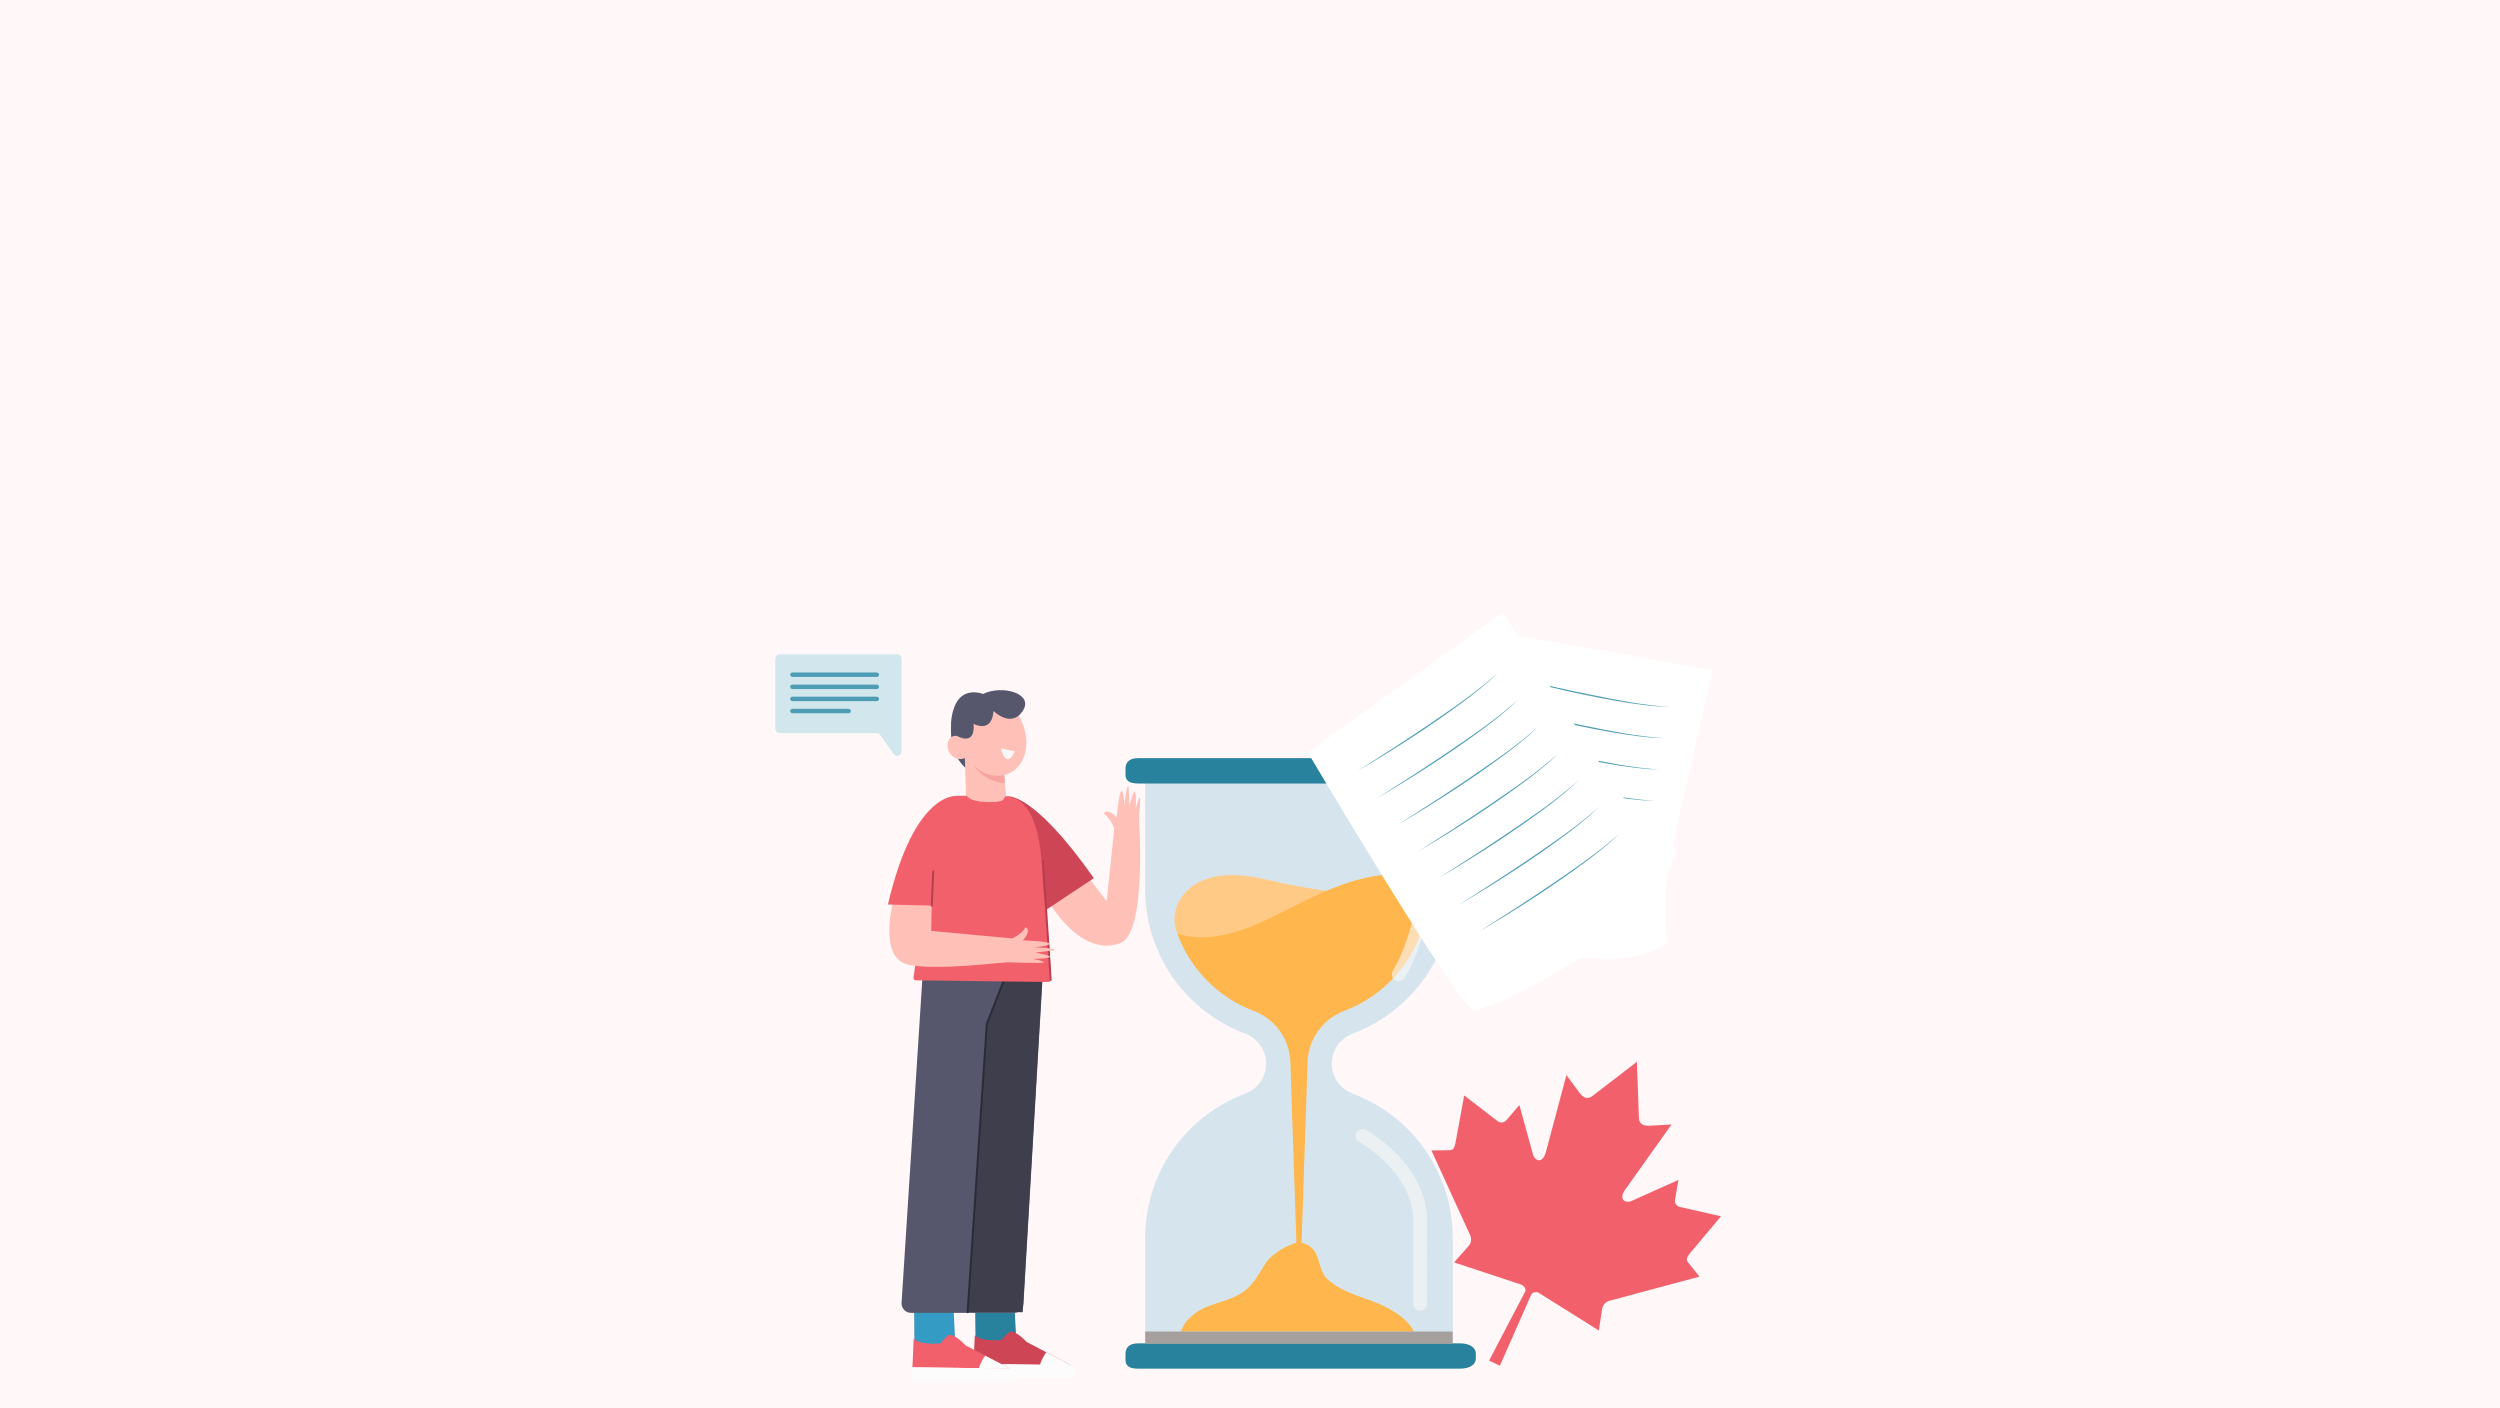 <?xml version="1.0" encoding="UTF-8"?>
<svg xmlns="http://www.w3.org/2000/svg" viewBox="0 0 1922.05 1082.35">
  <g isolation="isolate">
    <g id="Layer_1">
      <rect width="1922.05" height="1082.35" fill="#fff7f8"/>
      <g>
        <path d="M1258.49,816.34l-34.47,26.49c-3.83,2.85-7.3.73-9.98-3.09l-9.73-13.19-15.57,58.32c-2.57,10.8-9.14,7.71-10.37,1.94l-10.25-37.23-10.03,11.71c-1.23,1.56-3.99,2.56-6.6.78l-25.77-19.85-5.92,32.16c-1.36,7.16-1.38,10.38-6.67,9.94l-12.61.19,29.81,65.2c1.18,2.51.88,5.8-1.08,8.05l-11.3,12.79c17.99,5.98,34.18,11.31,52.15,17.26,1.51.71,3.41,3.25,2.55,5.05l-27.8,53.2,8.3,3.91,24.15-54.77c.83-1.77,3.84-2.2,5.32-1.5,16.1,10.08,30.49,19.14,46.58,29.2l2.61-16.88c.56-2.91,2.87-5.25,5.56-5.94l69.22-18.6-7.89-9.84c-3.73-3.8-1.21-5.85,3.41-11.47l21.03-25.05-31.74-7.21c-3.04-.88-4-3.64-3.6-5.59l2.65-15.19-35.24,15.82c-5.23,2.72-11.78-.36-5.1-9.23l34.99-49.19-16.32.93c-4.67.37-8.53-.97-8.74-5.72l-1.54-43.44Z" fill="#f2606b"/>
        <g>
          <path d="M1116.88,583.63v100.26c0,50.71-31.94,93.96-76.79,110.73-4.84,1.82-8.89,5.01-11.73,9.04-2.83,4.05-4.46,8.92-4.46,14.1,0,10.34,6.51,19.5,16.19,23.12,44.86,16.78,76.79,60.02,76.79,110.74v100.26h-236.41v-100.26c0-50.72,31.94-93.96,76.78-110.74,4.84-1.82,8.9-5.01,11.74-9.04,2.84-4.03,4.46-8.9,4.46-14.08,0-10.35-6.51-19.5-16.2-23.14-44.84-16.77-76.78-60.02-76.78-110.73v-100.26h236.41Z" fill="#339bc4" opacity=".2"/>
          <path d="M1134.65,590.7v3.96c0,4.28-4.24,7.71-12.44,7.71h-246.91c-8.22,0-10-2.84-10-7.11v-3.96c0-4.28,1.78-8.44,10-8.44h246.91c8.2,0,12.44,3.57,12.44,7.85Z" fill="#28829e"/>
          <path d="M1047.62,873.25s44.1,24.61,44.2,64.98c.1,40.37,0,64,0,64" fill="none" opacity=".61" stroke="#f9f7f7" stroke-linecap="round" stroke-miterlimit="10" stroke-width="10.59"/>
          <path d="M1134.65,1040.6v3.96c0,4.28-4.24,7.71-12.44,7.71h-246.91c-8.22,0-10-2.84-10-7.11v-3.96c0-4.28,1.78-8.44,10-8.44h246.91c8.2,0,12.44,3.57,12.44,7.85Z" fill="#28829e"/>
          <path d="M905.25,717.51c-5.5-11.31-.83-25.74,8.66-34,9.48-8.25,22.67-11.12,35.24-10.75,12.57.37,24.84,3.64,37.13,6.3,26.59,5.76,53.78,8.72,80.99,8.82-29.42,24.14-65.61,34.26-103.31,39.48-10.01,1.39-20.16,2.44-30.21,1.33s-24.07-2.09-28.49-11.18Z" fill="#ffca85"/>
          <path d="M1033.56,777.15c38.68-14.47,64.66-51.95,64.66-93.25v-1.92c-10.74-9.07-24.93-10.81-39.1-8.78-29.73,4.25-56.4,19.95-83,32.85-21.82,10.58-48.38,19.37-70.99,11.7,9.8,26.9,30.98,49.05,58.67,59.41,16.61,6.21,27.84,22.03,28.27,39.57l4.62,138.68c-8.25,2.35-19.11,8.84-23.45,15.48-4.7,7.19-8.65,15.12-15.23,20.64-7.81,6.56-18.23,8.83-27.85,12.22-9.62,3.39-18.97,10.31-22.3,19.95h179.35c-6.06-11.28-19.72-18.67-31.72-23.14-12-4.47-24.79-8.11-34.38-16.59-9.88-8.74-3.81-24.18-20.45-28.6l4.62-138.64c.43-17.54,11.67-33.36,28.28-39.57Z" fill="#ffb64d"/>
          <path d="M1095.06,623.11s10.83,73.84-19.69,126.03" fill="none" opacity=".61" stroke="#f9f7f7" stroke-linecap="round" stroke-miterlimit="10" stroke-width="10.59"/>
          <rect x="880.47" y="1023.69" width="236.41" height="9.46" fill="#a59f9d" mix-blend-mode="color-burn"/>
        </g>
        <g>
          <g>
            <path d="M745.64,592.47c-1.03,0-17.06-9.31-14.22-37.74l22.23-12.15-8.01,49.89Z" fill="#56566d"/>
            <g>
              <path d="M748.16,535.81c-1.77.81-3.44,1.9-4.99,3.31-13.81,12.62-5.93,37.99,5.85,49.66,6.52,6.46,16.21,9.62,24.82,6.64,12.59-4.36,16.85-18.39,14.65-31.03-1.65-9.42-6.61-18.4-14.14-24.11-7.52-5.7-17.83-8.29-26.18-4.48Z" fill="#ffc0b8"/>
              <path d="M744.75,581.08c-2.42,2.28-6.55,3.12-9.68,1.93-3.13-1.19-5.65-4.24-6.37-7.71-.65-3.12.23-6.62,2.56-8.45,2.33-1.83,6.42-1.61,8.3.91l5.19,13.33Z" fill="#ffc0b8"/>
              <path d="M741.51,572.77l1.33,44.53c.12,8.23,6.62,14.94,14.84,15.31h0c9.49.43,17.15-7.67,16.19-17.12l-3.95-41.42-28.41-1.3Z" fill="#ffc0b8"/>
              <path d="M772.58,602.04l-.47-6.11s-12.33,3.44-23.1-7.15c0,0,6.04,11.75,23.57,13.26Z" fill="#f7a39f"/>
              <path d="M780.16,577.69s-6.15,14.91-10.57-2.36" fill="#f9f7f7"/>
            </g>
            <path d="M736.88,566.35s13.1,7.17,11.61-9.88c0,0,14.09,7.91,15.32-9.88,0,0,13.59,13.59,22.49,0,8.9-13.59-16-20.22-30.58-13.05,0,0-16.56-6.91-22.49,11.37-5.93,18.29,3.65,21.45,3.65,21.45Z" fill="#56566d"/>
          </g>
          <g>
            <g>
              <g>
                <polygon points="779.51 1033.14 781.55 959.18 749.21 957.96 750.08 1034.68 779.51 1033.14" fill="#ffc5b3"/>
                <path d="M780.18,1009.05l1.32,23.74-31.42,1.89-.29-25.85c4.92-.08,24.51.12,30.39.22Z" fill="#28829e"/>
                <g>
                  <path d="M748.48,1048.6l74.89.96-34.1-17.85s-7.65-8.6-12.75-7.97c0,0-2.55,1.27-6.37,6.37,0,0-14.98,1.91-20.71-3.51l-.96,21.99Z" fill="#ce4656"/>
                  <path d="M804.4,1039.61s-4.35,6.29-4.8,9.93h23.77s-18.97-9.93-18.97-9.93Z" fill="#fcfcfc"/>
                  <path d="M748.48,1048.6s-.04,7.62-.04,10.66h78.32s.94-7.41-3.4-9.7l-74.89-.96Z" fill="#fcfcfc"/>
                </g>
              </g>
              <g>
                <polygon points="732.54 1035.75 734.58 961.79 702.23 960.56 703.11 1037.29 732.54 1035.75" fill="#ffc5b3"/>
                <path d="M733.2,1007.62l1.32,27.48-31.42,2.19-.29-29.92c4.92-.09,24.51.14,30.39.26Z" fill="#339bc4"/>
                <g>
                  <path d="M701.5,1051.21l74.89.96-34.1-17.84s-7.65-8.6-12.75-7.97c0,0-2.55,1.27-6.37,6.37,0,0-14.98,1.91-20.71-3.51l-.96,21.99Z" fill="#f2606b"/>
                  <path d="M757.42,1042.22s-4.35,6.29-4.8,9.93h23.77s-18.97-9.93-18.97-9.93Z" fill="#fcfcfc"/>
                  <path d="M701.5,1051.21s-.04,7.62-.04,10.66h78.32s.94-7.41-3.4-9.7l-74.89-.96Z" fill="#fcfcfc"/>
                </g>
              </g>
              <path d="M801.56,751.78l-14.72,250.69c-.23,3.88-3.44,6.91-7.33,6.91h-79.05c-4.24,0-7.59-3.58-7.32-7.81l16.21-252.57c.25-3.93,3.56-6.96,7.5-6.87l77.56,1.87c4.15.1,7.39,3.62,7.15,7.77Z" fill="#56566d"/>
            </g>
            <polygon points="786.3 1008.82 743.91 1008.82 758.69 787.18 773.53 748.46 801.65 747.06 786.3 1008.82" fill="#3e3e4c"/>
            <polyline points="743.91 1008.82 758.69 787.18 775.6 744.04" fill="none" stroke="#2b2b35" stroke-linecap="round" stroke-miterlimit="10" stroke-width="1.5"/>
            <g>
              <path d="M793.5,640.44c4.15,11.52,7.92,25.95,9.22,41.41,2.63,31.13,5.84,64.99,5.05,71.51-.11.91-.87,1.59-1.78,1.61l-101.8-1.26c-1.08.02-1.95-.89-1.87-1.97l14.95-108.23c25.43-2.09,50.89-4.25,76.22-3.06Z" fill="#f2606b"/>
              <g>
                <g>
                  <path d="M861.13,725.16c-34.17,12.25-60.15-40.83-60.15-40.83l24.82-24.07,25.03,32.53,6.52-62.18,18.3-1.4s6.4,88.46-14.51,95.96Z" fill="#ffc0b8"/>
                  <path d="M874.64,649.23c-5.26-.02-10.51-.1-15.77-.22,0-.82,0-1.61-.05-2.31l-.55-6.16s-4.36-12.24-9.71-14.78c.24-.83,1.32-1.97,2.48-1.84,4.56.49,7.39,4.56,7.39,4.56,0,0,2.12-21.35,3.95-20.48,1.83.87,1.94,12.09,1.94,12.09,0,0,1.67-17.01,3.17-15.59.58.55,0,0,.92,14.85,0,0,3.33-13.05,4.27-10.72,1.18,2.93.46,12.9.46,12.9,0,0,2.69-10.06,3.35-8.13.66,1.93-2.07,29.1-2.07,29.1,0,0-.06,2.85.22,6.71Z" fill="#ffc0b8"/>
                </g>
                <path d="M773.79,612.32s19.03-5.57,67.2,62.81l-36.75,24.41-30.45-87.23Z" fill="#ce4656"/>
              </g>
              <path d="M724.58,648.68s10.02-36.51,10.87-36.77c0,0,3.49-.18,7.95-.09,1.39,2.31,5.36,4.58,15.57,4.81,14.53.34,12.21-2.42,13.82-4.32,20.39.8,28,26.89,28.95,66.44l2.31,23.51-88.69-5.97,9.21-47.61Z" fill="#f2606b"/>
              <line x1="801.8" y1="661.5" x2="807.77" y2="753.36" fill="none" stroke="#b73e50" stroke-linecap="round" stroke-miterlimit="10" stroke-width="1.5"/>
              <g>
                <g>
                  <path d="M686.33,694.72s-10.42,39.93,10.28,46.47c18.71,5.91,81.65-2,81.65-2l2.04-17.51-64.36-5.98.42-20.25s-14.89-2.21-30.03-.73Z" fill="#ffc0b8"/>
                  <path d="M766.54,740.45c-.31-5.25-.57-10.5-.78-15.75.82-.05,1.61-.11,2.31-.2l6.11-.94s11.94-5.13,14.14-10.63c.85.19,2.05,1.19,2,2.36-.19,4.58-4.09,7.66-4.09,7.66,0,0,21.44.76,20.69,2.64-.75,1.88-11.94,2.7-11.94,2.7,0,0,17.08.59,15.76,2.18-.51.61,0,0-14.76,1.86,0,0,13.23,2.49,10.97,3.58-2.85,1.36-12.85,1.28-12.85,1.28,0,0,10.21,2.05,8.32,2.83-1.89.78-29.18-.22-29.18-.22,0,0-2.84.12-6.68.64Z" fill="#ffc0b8"/>
                </g>
                <g>
                  <path d="M736.38,611.98s-32.89-5.63-53.72,83.41c0,0,15.79.5,35.89.9l17.84-84.31Z" fill="#f2606b"/>
                  <line x1="716.37" y1="696.3" x2="717.51" y2="669.83" fill="none" stroke="#b73e50" stroke-linecap="round" stroke-miterlimit="10" stroke-width="1.5"/>
                </g>
              </g>
            </g>
          </g>
        </g>
        <g>
          <g>
            <path d="M1145.39,485.07s-55.57,206.49-49.82,216.15c5.75,9.66,141.83,58.72,185.98,23.51,0,0-3.33-32.27,1.19-58.17,4.52-25.9,34.19-151.19,34.19-151.19l-171.55-30.31Z" fill="#fff"/>
            <g>
              <path d="M1160.52,520.22c19.76,4.61,41.23,9.61,61.04,13.63,20.41,4.09,40.9,8.35,61.72,9.61-2.6-.09-5.21-.15-7.82-.3-7.29-.52-16.14-1.61-23.31-2.73-30.91-4.91-61.44-12.01-91.63-20.2h0Z" fill="#4e9db5"/>
              <path d="M1156.91,544.3c19.76,4.61,41.23,9.61,61.04,13.63,20.41,4.09,40.9,8.35,61.72,9.61-2.6-.09-5.21-.15-7.82-.3-7.29-.52-16.14-1.61-23.31-2.73-30.91-4.91-61.44-12.01-91.63-20.2h0Z" fill="#4e9db5"/>
              <path d="M1153.29,568.39c19.76,4.61,41.23,9.61,61.04,13.63,20.41,4.09,40.9,8.35,61.72,9.61-2.6-.09-5.21-.15-7.82-.3-7.29-.52-16.14-1.61-23.31-2.73-30.91-4.91-61.44-12.01-91.63-20.2h0Z" fill="#4e9db5"/>
              <path d="M1149.67,592.47c19.76,4.61,41.23,9.61,61.04,13.63,20.41,4.09,40.9,8.35,61.72,9.61-2.6-.09-5.21-.15-7.82-.3-7.29-.52-16.14-1.61-23.31-2.73-30.91-4.91-61.44-12.01-91.63-20.2h0Z" fill="#4e9db5"/>
              <path d="M1146.06,616.56c19.76,4.61,41.23,9.61,61.04,13.63,20.41,4.09,40.9,8.35,61.72,9.61-2.6-.09-5.21-.15-7.82-.3-7.29-.52-16.14-1.61-23.31-2.73-30.91-4.91-61.44-12.01-91.63-20.2h0Z" fill="#4e9db5"/>
              <path d="M1142.44,640.65c19.76,4.61,41.23,9.61,61.04,13.63,20.41,4.09,40.9,8.35,61.72,9.61-2.6-.09-5.21-.15-7.82-.3-7.29-.52-16.14-1.61-23.31-2.73-30.91-4.91-61.44-12.01-91.63-20.2h0Z" fill="#4e9db5"/>
              <path d="M1138.82,664.73c19.76,4.61,41.23,9.61,61.04,13.63,20.41,4.09,40.9,8.35,61.72,9.61-2.6-.09-5.21-.15-7.82-.3-7.29-.52-16.14-1.61-23.31-2.73-30.91-4.91-61.44-12.01-91.63-20.2h0Z" fill="#4e9db5"/>
            </g>
          </g>
          <g>
            <path d="M1005.45,578.49s115.47,194.97,127.05,197.76c11.58,2.79,149.51-64.09,155.48-123.64,0,0-26.93-21.36-43.23-43.95-16.3-22.6-89.34-137.83-89.34-137.83l-149.95,107.66Z" fill="#fff"/>
            <g>
              <path d="M1043.3,593.03c18.14-11.56,37.82-24.13,55.53-36.18,18.2-12.46,36.6-24.84,52.95-39.72-2,1.9-3.98,3.84-6.02,5.7-5.8,5.14-13.17,11.04-19.34,15.64-26.6,19.8-54.58,37.69-83.12,54.55h0Z" fill="#4e9db5"/>
              <path d="M1058.89,613.6c18.14-11.56,37.82-24.13,55.53-36.18,18.2-12.46,36.6-24.84,52.95-39.72-2,1.9-3.98,3.84-6.02,5.7-5.8,5.14-13.17,11.04-19.34,15.64-26.6,19.8-54.58,37.69-83.12,54.55h0Z" fill="#4e9db5"/>
              <path d="M1074.48,634.17c18.14-11.56,37.82-24.13,55.53-36.18,18.21-12.46,36.6-24.84,52.95-39.72-2,1.9-3.98,3.84-6.02,5.7-5.8,5.14-13.17,11.04-19.34,15.64-26.6,19.8-54.58,37.69-83.12,54.55h0Z" fill="#4e9db5"/>
              <path d="M1090.07,654.74c18.14-11.56,37.82-24.13,55.53-36.18,18.21-12.46,36.6-24.84,52.95-39.72-2,1.9-3.98,3.84-6.02,5.7-5.8,5.14-13.17,11.04-19.34,15.64-26.6,19.8-54.58,37.69-83.12,54.55h0Z" fill="#4e9db5"/>
              <path d="M1105.66,675.31c18.14-11.56,37.82-24.13,55.53-36.18,18.2-12.46,36.6-24.84,52.95-39.72-2,1.9-3.98,3.84-6.02,5.7-5.8,5.14-13.17,11.04-19.34,15.64-26.6,19.8-54.58,37.69-83.12,54.55h0Z" fill="#4e9db5"/>
              <path d="M1121.25,695.87c18.14-11.56,37.82-24.13,55.53-36.18,18.2-12.46,36.6-24.84,52.95-39.72-2,1.9-3.98,3.84-6.02,5.7-5.8,5.14-13.17,11.04-19.34,15.64-26.6,19.8-54.58,37.69-83.12,54.55h0Z" fill="#4e9db5"/>
              <path d="M1136.83,716.44c18.14-11.56,37.82-24.13,55.53-36.18,18.21-12.46,36.6-24.84,52.95-39.72-2,1.9-3.98,3.84-6.02,5.7-5.8,5.14-13.17,11.04-19.34,15.64-26.6,19.8-54.58,37.69-83.12,54.55h0Z" fill="#4e9db5"/>
            </g>
          </g>
        </g>
        <g>
          <path d="M693.13,506.65v70.88c0,2.9-3.18,4.61-5.47,2.93l-11.5-16.14c-.58-.42-1.29-.65-2.01-.65h-74.59c-1.92,0-3.48-1.61-3.48-3.6v-53.42c0-1.99,1.56-3.6,3.48-3.6h90.12c1.9,0,3.46,1.61,3.46,3.6Z" fill="#d1e6ed"/>
          <rect x="607.52" y="517" width="68.29" height="3.44" rx="1.72" ry="1.72" fill="#4e9db5"/>
          <rect x="607.52" y="526.31" width="68.29" height="3.44" rx="1.72" ry="1.72" fill="#4e9db5"/>
          <rect x="607.52" y="535.62" width="68.29" height="3.44" rx="1.72" ry="1.72" fill="#4e9db5"/>
          <rect x="607.52" y="544.93" width="46.66" height="3.44" rx="1.72" ry="1.72" fill="#4e9db5"/>
        </g>
      </g>
    </g>
  </g>
</svg>